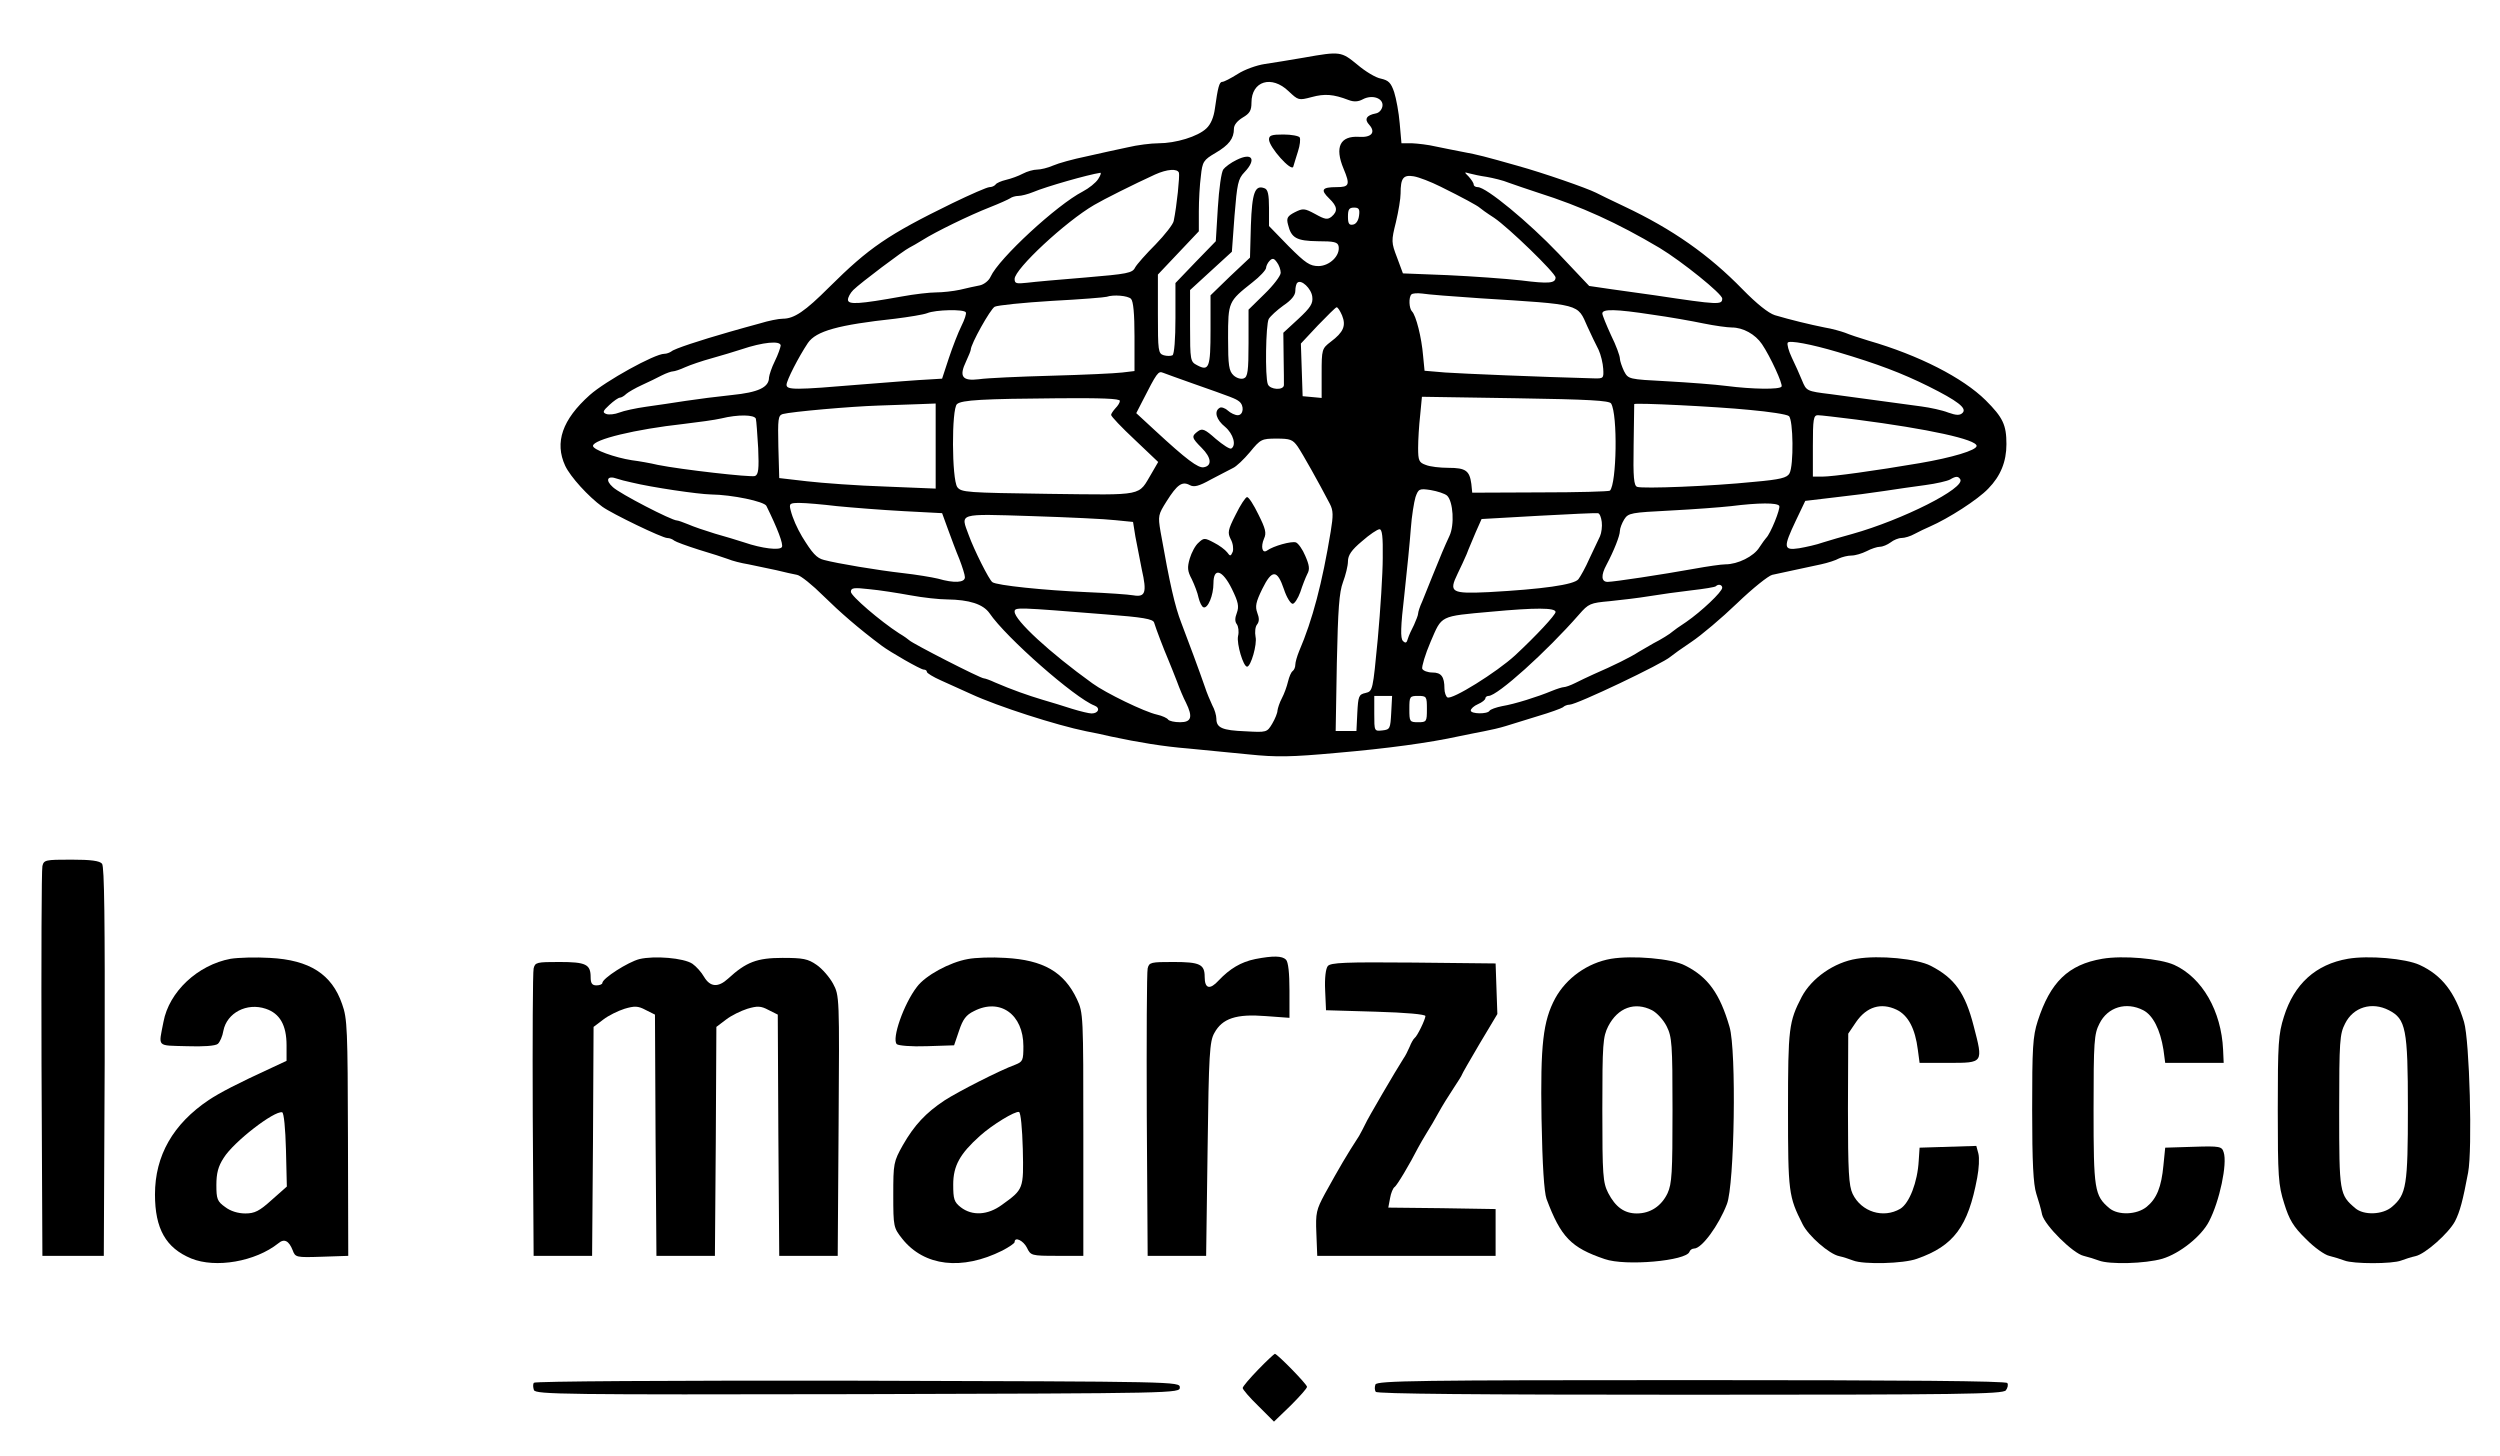 <?xml version="1.0" standalone="no"?>
<!DOCTYPE svg PUBLIC "-//W3C//DTD SVG 20010904//EN"
 "http://www.w3.org/TR/2001/REC-SVG-20010904/DTD/svg10.dtd">
<svg version="1.0" xmlns="http://www.w3.org/2000/svg"
 width="855pt" height="498pt" viewBox="0 0 855 498"
 preserveAspectRatio="xMidYMid meet">
<g transform="translate(0,498) scale(0.1,-0.1)"
fill="#000000" stroke="none">
<path d="M4460 4783 c-47 -8 -107 -18 -135 -22 -27 -4 -69 -19 -92 -34 -24
-15 -47 -27 -53 -27 -10 0 -15 -19 -25 -91 -4 -30 -14 -54 -29 -68 -29 -28
-105 -51 -164 -51 -25 0 -73 -6 -106 -14 -34 -7 -97 -21 -141 -31 -44 -9 -95
-23 -113 -31 -18 -8 -43 -14 -55 -14 -12 0 -34 -6 -49 -14 -15 -8 -40 -17 -57
-21 -17 -4 -33 -11 -36 -16 -4 -5 -13 -9 -21 -9 -8 0 -65 -25 -127 -55 -221
-108 -285 -152 -421 -287 -83 -83 -120 -108 -159 -108 -14 0 -49 -7 -78 -16
-30 -8 -76 -21 -104 -29 -101 -29 -190 -58 -199 -67 -6 -4 -16 -8 -24 -8 -33
0 -201 -93 -255 -141 -94 -84 -121 -162 -84 -242 18 -38 79 -105 127 -140 33
-24 205 -107 222 -107 8 0 18 -4 24 -9 5 -4 43 -18 84 -31 41 -12 86 -27 100
-32 14 -6 45 -14 70 -18 25 -5 68 -14 95 -20 28 -7 60 -14 71 -16 12 -2 53
-35 90 -72 57 -56 120 -111 199 -170 29 -22 134 -82 144 -82 6 0 11 -3 11 -8
0 -4 21 -17 48 -29 26 -12 73 -33 104 -47 91 -42 290 -106 393 -127 22 -4 60
-12 85 -18 94 -20 178 -34 265 -41 50 -5 142 -14 205 -20 96 -10 146 -9 300 5
175 15 320 35 420 57 25 5 63 13 85 17 22 4 56 12 75 18 19 6 69 21 110 34 41
12 79 26 85 30 5 5 15 9 23 9 24 0 320 141 345 164 7 6 39 29 72 51 33 22 103
81 156 132 53 51 107 94 120 97 13 3 47 10 74 16 28 6 69 15 93 20 23 5 51 14
61 20 11 5 30 10 43 10 13 0 36 7 52 15 15 8 36 15 45 15 10 0 26 7 37 15 10
8 27 15 37 15 11 0 31 6 45 14 15 8 38 19 52 25 64 28 164 92 200 130 42 43
62 92 62 152 0 66 -12 91 -71 150 -78 77 -228 154 -401 204 -30 9 -66 21 -80
27 -14 5 -45 14 -70 18 -50 10 -116 26 -170 42 -22 7 -62 39 -110 88 -116 119
-240 206 -405 284 -44 21 -88 42 -97 47 -32 16 -178 67 -268 92 -113 32 -136
38 -185 47 -27 5 -70 14 -95 19 -25 6 -61 10 -81 11 l-36 0 -6 68 c-3 37 -12
85 -19 107 -11 32 -19 40 -45 46 -18 3 -54 25 -81 48 -55 45 -58 46 -182 24z
m-53 -115 c33 -31 34 -32 79 -20 44 12 74 10 126 -10 18 -7 33 -6 48 2 33 18
72 4 68 -23 -2 -12 -11 -23 -23 -25 -32 -6 -40 -20 -22 -39 23 -26 7 -44 -35
-41 -65 4 -84 -35 -53 -109 23 -55 20 -63 -24 -63 -50 0 -56 -9 -25 -39 28
-27 30 -43 8 -62 -14 -11 -22 -10 -56 9 -37 20 -42 20 -70 6 -25 -13 -29 -20
-23 -42 11 -46 29 -56 102 -57 56 0 68 -3 71 -17 6 -32 -30 -67 -68 -68 -30 0
-44 9 -103 68 l-67 69 0 62 c0 46 -4 63 -15 67 -33 13 -43 -14 -47 -127 l-3
-110 -68 -64 -67 -65 0 -119 c0 -128 -5 -142 -46 -120 -23 12 -24 16 -24 135
l0 122 72 66 71 65 9 123 c9 110 12 126 34 149 42 44 27 69 -27 42 -19 -9 -39
-24 -45 -32 -7 -8 -15 -67 -19 -131 l-7 -115 -69 -71 -69 -72 0 -120 c0 -71
-4 -123 -10 -127 -6 -3 -19 -3 -30 0 -19 6 -20 15 -20 141 l0 135 70 74 70 74
0 68 c0 37 3 92 7 121 5 49 9 55 50 79 46 27 63 49 63 83 0 13 12 27 30 38 24
14 30 24 30 51 0 74 69 95 127 39z m-375 -279 c3 -10 -7 -112 -18 -165 -2 -11
-30 -47 -62 -80 -32 -32 -64 -68 -70 -79 -9 -19 -27 -22 -169 -34 -87 -7 -177
-15 -200 -18 -37 -4 -43 -3 -43 13 0 34 174 196 272 253 32 19 136 71 208 104
42 19 77 21 82 6z m-276 -21 c-8 -13 -32 -32 -53 -43 -89 -46 -287 -229 -315
-291 -6 -14 -23 -27 -37 -30 -14 -3 -45 -9 -68 -15 -23 -5 -60 -9 -81 -9 -22
0 -75 -6 -118 -14 -145 -26 -184 -29 -184 -11 0 8 8 23 18 33 24 24 173 136
192 145 8 4 29 16 45 26 44 28 161 85 230 112 33 13 64 27 70 31 5 4 18 8 28
8 10 0 33 6 50 13 45 19 189 60 230 66 4 1 1 -9 -7 -21z m1329 7 c22 -4 56
-12 75 -20 19 -7 64 -22 100 -34 148 -47 271 -103 416 -189 76 -46 214 -157
214 -173 0 -22 -11 -22 -230 11 -41 6 -109 15 -150 21 l-75 11 -105 111 c-102
107 -247 227 -276 227 -8 0 -14 4 -14 9 0 5 -8 17 -17 27 -16 16 -16 16 2 11
11 -3 38 -9 60 -12z m-159 -33 c77 -38 128 -66 134 -72 3 -3 25 -19 50 -35 49
-33 210 -189 210 -204 0 -20 -23 -22 -118 -10 -53 6 -166 14 -251 18 l-153 6
-20 54 c-20 52 -20 57 -4 121 9 38 16 81 16 98 0 53 9 65 45 59 18 -3 59 -19
91 -35z m-278 -99 c-2 -17 -10 -29 -20 -31 -14 -3 -18 3 -18 27 0 25 4 31 21
31 16 0 20 -5 17 -27z m-268 -196 c0 -10 -25 -43 -55 -72 l-55 -54 0 -114 c0
-97 -3 -116 -16 -121 -10 -4 -25 1 -35 10 -16 15 -19 33 -19 128 0 124 1 125
83 190 26 20 47 43 47 50 0 6 6 18 12 24 10 10 15 9 25 -5 7 -9 13 -25 13 -36z
m108 -82 c3 -23 -6 -37 -48 -76 l-51 -47 1 -84 c1 -45 1 -89 1 -95 -1 -19 -48
-16 -55 3 -10 25 -7 204 3 223 6 10 28 30 50 46 27 18 41 35 41 50 0 12 3 25
7 28 13 13 48 -20 51 -48z m572 -5 c351 -22 334 -18 369 -97 12 -26 29 -62 38
-79 8 -17 15 -47 16 -65 2 -33 1 -34 -33 -33 -186 5 -449 16 -507 20 l-71 6
-5 51 c-5 62 -24 138 -38 152 -10 10 -12 48 -2 58 4 4 20 5 37 3 17 -3 105
-10 196 -16z m-1192 -2 c8 -8 12 -51 12 -129 l0 -118 -42 -5 c-24 -3 -133 -8
-243 -11 -110 -3 -221 -8 -247 -12 -57 -7 -69 9 -44 61 9 19 16 37 16 40 0 19
67 139 82 147 10 5 98 14 196 20 97 5 182 12 187 14 23 8 72 4 83 -7z m722
-57 c14 -35 5 -57 -39 -90 -30 -23 -31 -26 -31 -108 l0 -84 -32 3 -33 3 -3 90
-3 90 58 62 c32 33 61 62 64 62 4 1 12 -12 19 -28z m-1287 11 c3 -4 -4 -25
-15 -47 -11 -22 -30 -71 -43 -110 l-23 -70 -49 -3 c-26 -1 -129 -9 -229 -17
-225 -19 -254 -19 -254 -1 0 15 41 95 73 143 28 41 104 62 298 83 48 6 97 14
110 19 29 12 126 14 132 3z m2347 -8 c58 -8 137 -22 175 -30 39 -8 83 -14 98
-14 38 0 80 -23 103 -57 29 -43 72 -137 67 -145 -6 -11 -102 -9 -188 2 -38 5
-130 12 -203 16 -133 7 -133 7 -148 35 -7 15 -14 35 -14 43 0 9 -13 45 -30 79
-16 35 -30 69 -30 75 0 16 46 15 170 -4z m635 -128 c138 -41 219 -72 310 -117
100 -50 133 -75 117 -91 -9 -9 -21 -9 -49 1 -20 8 -62 17 -92 21 -131 18 -231
31 -310 42 -83 10 -83 11 -98 47 -8 20 -24 55 -35 78 -11 23 -17 46 -14 51 5
9 80 -5 171 -32z m-3615 22 c-1 -7 -9 -31 -20 -53 -11 -22 -19 -47 -20 -56 0
-34 -37 -51 -127 -60 -48 -5 -119 -14 -158 -20 -38 -6 -99 -15 -135 -20 -36
-5 -77 -14 -92 -20 -15 -6 -35 -8 -44 -5 -14 5 -13 10 10 31 15 14 31 25 36
25 5 0 15 6 22 13 7 6 31 20 53 30 22 10 53 25 68 33 16 8 33 14 39 14 5 0 24
6 41 14 18 8 59 22 92 31 33 9 78 23 100 30 74 25 135 31 135 13z m1405 -128
c142 -50 150 -53 163 -63 18 -14 15 -47 -5 -47 -9 0 -24 7 -34 16 -10 9 -23
13 -28 9 -20 -12 -11 -41 19 -65 28 -24 39 -63 21 -74 -5 -3 -28 12 -53 33
-37 33 -46 37 -61 26 -23 -17 -22 -22 13 -57 33 -33 36 -61 7 -66 -19 -4 -60
27 -166 125 l-65 60 20 39 c51 100 55 106 72 99 9 -4 53 -19 97 -35z m-245
-61 c0 -6 -7 -17 -15 -25 -8 -9 -15 -19 -15 -23 0 -5 36 -43 81 -85 l80 -76
-22 -38 c-48 -80 -19 -75 -352 -71 -282 4 -299 5 -313 23 -19 27 -20 268 -1
284 16 14 87 18 350 20 142 1 207 -1 207 -9z m1680 -9 c23 -38 19 -274 -4
-298 -3 -3 -110 -6 -238 -6 l-233 -1 -3 30 c-6 45 -19 55 -78 55 -29 0 -64 4
-78 10 -23 8 -26 15 -26 58 0 27 3 77 7 112 l6 63 320 -5 c253 -4 321 -8 327
-18z m-2310 -145 l0 -146 -172 7 c-95 3 -216 12 -268 18 l-95 11 -3 107 c-2
95 -1 107 15 112 30 8 232 26 328 29 50 2 114 4 143 5 l52 2 0 -145z m2785
123 c66 -6 126 -15 133 -21 15 -12 17 -169 2 -196 -8 -15 -31 -21 -122 -29
-146 -15 -380 -24 -399 -17 -11 4 -14 31 -12 143 1 75 2 138 2 140 2 5 276 -8
396 -20z m-3400 -30 c2 -7 5 -53 8 -101 3 -71 1 -90 -11 -95 -15 -5 -252 22
-332 38 -25 6 -65 13 -89 16 -58 9 -133 36 -133 49 0 22 146 57 309 75 51 6
109 14 130 19 57 14 113 13 118 -1z m3764 -3 c247 -32 411 -68 411 -90 0 -15
-84 -40 -195 -59 -152 -26 -298 -46 -332 -46 l-33 0 0 105 c0 91 2 105 17 105
9 0 68 -7 132 -15z m-1911 -92 c17 -25 72 -123 110 -196 12 -23 12 -40 3 -95
-29 -176 -62 -302 -108 -409 -7 -17 -13 -38 -13 -46 0 -9 -4 -18 -9 -22 -5 -3
-12 -19 -16 -36 -4 -17 -13 -42 -21 -57 -8 -15 -14 -34 -15 -42 0 -8 -8 -28
-18 -45 -18 -30 -19 -30 -92 -26 -79 3 -99 12 -99 43 0 11 -6 32 -14 46 -7 15
-19 43 -25 62 -19 55 -58 160 -81 220 -22 57 -39 131 -71 312 -9 54 -8 58 21
104 36 57 53 69 79 55 14 -8 31 -4 72 19 30 16 64 33 75 39 12 5 38 30 59 55
36 44 40 46 91 46 46 0 55 -3 72 -27z m-2278 -123 c70 -17 227 -40 271 -41 74
-1 182 -24 190 -39 38 -77 59 -132 53 -141 -7 -12 -68 -5 -129 16 -22 7 -67
21 -100 30 -33 10 -74 24 -92 32 -17 7 -34 13 -38 13 -18 0 -196 92 -219 114
-27 24 -19 41 14 29 8 -3 31 -9 50 -13z m4544 11 c19 -30 -198 -139 -369 -187
-33 -9 -78 -22 -100 -29 -22 -8 -59 -16 -82 -20 -54 -8 -55 2 -11 95 l32 67
101 12 c55 6 132 16 170 22 39 6 101 15 139 20 38 5 76 14 85 19 20 12 28 12
35 1z m-1755 -56 c21 -20 26 -101 8 -138 -18 -39 -29 -65 -58 -137 -12 -30
-28 -69 -35 -87 -8 -17 -14 -36 -14 -41 0 -6 -7 -23 -14 -39 -8 -15 -18 -37
-21 -47 -4 -15 -8 -17 -17 -8 -9 9 -8 48 5 159 9 82 19 183 22 225 3 43 11 91
16 108 10 28 13 30 52 24 23 -4 48 -12 56 -19z m-2086 -36 c51 -5 152 -13 226
-17 l133 -7 20 -55 c11 -30 28 -76 39 -102 10 -26 19 -54 19 -62 0 -19 -37
-21 -92 -5 -21 5 -75 14 -120 19 -88 10 -225 33 -270 45 -25 6 -40 23 -75 80
-17 29 -32 62 -39 90 -6 23 -3 25 31 25 20 0 78 -5 128 -11z m3222 1 c5 -9
-30 -96 -45 -110 -3 -3 -13 -17 -23 -32 -19 -31 -74 -58 -116 -58 -14 0 -62
-7 -106 -15 -111 -20 -276 -45 -297 -45 -22 0 -23 23 -4 58 26 49 46 100 46
116 0 9 7 27 15 40 14 22 24 23 158 30 78 4 171 11 207 15 96 12 158 12 165 1z
m-607 -55 c2 -15 -1 -38 -6 -49 -6 -12 -22 -46 -36 -76 -13 -30 -31 -62 -38
-71 -15 -19 -124 -34 -306 -44 -129 -6 -138 -1 -107 63 10 20 24 51 31 67 6
17 21 50 31 75 l20 45 194 11 c107 6 199 10 204 9 6 -1 11 -14 13 -30z m-1663
6 l60 -6 8 -50 c5 -27 15 -78 22 -113 18 -79 12 -95 -29 -88 -17 3 -89 8 -161
11 -142 6 -307 23 -321 34 -11 7 -63 111 -81 161 -28 76 -40 73 215 65 125 -4
254 -10 287 -14z m914 -128 c0 -54 -8 -179 -17 -278 -17 -177 -17 -179 -42
-185 -23 -5 -25 -11 -28 -68 l-3 -62 -35 0 -36 0 4 233 c4 185 8 241 21 276 9
24 17 56 17 71 0 21 12 39 48 69 26 23 53 41 60 41 9 0 12 -26 11 -97z m1161
-103 c0 -14 -71 -81 -123 -117 -23 -15 -44 -30 -47 -33 -7 -7 -41 -28 -65 -40
-11 -6 -33 -19 -50 -29 -29 -19 -86 -47 -155 -77 -19 -9 -48 -22 -63 -30 -16
-8 -33 -14 -39 -14 -5 0 -24 -6 -41 -13 -48 -20 -127 -45 -170 -52 -20 -4 -40
-11 -43 -16 -7 -12 -64 -11 -64 1 0 6 11 16 25 22 14 6 25 15 25 20 0 4 5 8
11 8 30 0 198 151 309 278 33 38 39 40 105 46 39 4 99 11 135 17 36 6 101 15
144 20 44 5 81 11 84 14 9 9 22 5 22 -5z m-2776 -26 c43 -8 99 -14 125 -14 76
-1 123 -16 145 -47 57 -84 292 -290 359 -316 21 -8 14 -27 -10 -27 -8 0 -38 7
-67 16 -28 9 -73 23 -101 31 -50 15 -104 34 -162 59 -17 8 -34 14 -38 14 -12
0 -244 119 -255 130 -3 3 -18 14 -35 24 -65 42 -165 128 -165 142 0 14 10 15
63 9 34 -3 97 -13 141 -21z m665 -65 c131 -10 164 -16 168 -28 7 -23 33 -91
48 -126 7 -16 20 -50 30 -75 9 -25 23 -58 31 -73 24 -49 19 -67 -20 -67 -19 0
-37 4 -41 9 -3 5 -20 13 -38 17 -42 9 -176 74 -221 107 -146 105 -266 216
-266 245 0 16 8 15 309 -9z m1541 8 c0 -10 -66 -81 -138 -148 -63 -58 -217
-154 -232 -144 -5 3 -10 17 -10 30 0 41 -11 55 -41 55 -16 0 -32 6 -35 13 -2
7 10 49 29 93 39 90 29 86 207 102 151 14 220 14 220 -1z m-562 -344 c-3 -55
-4 -58 -30 -61 -28 -3 -28 -3 -28 57 l0 61 30 0 31 0 -3 -57z m122 12 c0 -43
-1 -45 -30 -45 -29 0 -30 2 -30 45 0 43 1 45 30 45 29 0 30 -2 30 -45z"/>
<path d="M4340 4503 c0 -26 77 -112 83 -93 2 8 10 32 16 52 7 21 9 42 6 48 -3
5 -28 10 -56 10 -40 0 -49 -3 -49 -17z"/>
<path d="M4226 3220 c-27 -53 -28 -62 -17 -84 8 -14 10 -33 7 -43 -7 -16 -9
-16 -19 -2 -7 9 -27 24 -45 33 -32 17 -35 17 -53 0 -11 -9 -24 -34 -30 -54 -9
-31 -8 -43 7 -71 9 -19 20 -47 23 -63 4 -16 11 -31 17 -33 15 -5 34 41 34 82
0 56 31 46 63 -19 22 -45 25 -60 17 -82 -7 -18 -7 -30 0 -39 5 -7 8 -25 4 -41
-5 -26 18 -104 31 -104 13 0 35 77 29 102 -3 16 -1 35 5 42 8 10 8 22 1 40 -8
22 -5 37 17 82 33 67 51 67 74 -1 9 -28 23 -50 30 -50 6 0 18 18 26 40 7 22
18 50 24 62 9 16 7 30 -7 62 -9 22 -24 43 -32 46 -15 5 -77 -12 -99 -28 -16
-11 -22 13 -10 41 9 19 5 34 -19 82 -16 33 -33 60 -39 60 -5 0 -23 -27 -39
-60z"/>
<path d="M145 2018 c-3 -13 -4 -318 -3 -678 l3 -655 105 0 105 0 3 664 c1 482
-1 668 -9 677 -8 10 -38 14 -105 14 -89 0 -94 -1 -99 -22z"/>
<path d="M789 1701 c-113 -21 -211 -113 -230 -216 -17 -88 -25 -80 80 -83 56
-2 98 1 106 8 7 6 16 26 19 45 12 61 80 97 145 75 48 -16 71 -56 71 -125 l0
-53 -47 -22 c-124 -57 -181 -87 -219 -112 -122 -82 -184 -190 -184 -323 0
-117 37 -183 124 -219 83 -34 219 -11 298 52 20 17 36 9 49 -24 9 -24 11 -25
100 -22 l90 3 -1 404 c-1 369 -2 408 -20 457 -35 102 -111 151 -247 158 -48 3
-109 1 -134 -3z m189 -653 l3 -126 -52 -46 c-42 -38 -58 -46 -90 -46 -25 0
-51 8 -69 22 -27 19 -30 28 -30 75 0 40 6 64 25 93 34 55 173 162 200 156 6
-2 11 -55 13 -128z"/>
<path d="M2187 1700 c-39 -10 -127 -66 -127 -82 0 -4 -9 -8 -20 -8 -15 0 -20
7 -20 28 0 44 -16 52 -107 52 -77 0 -83 -1 -88 -22 -3 -13 -4 -239 -3 -503 l3
-480 100 0 100 0 3 391 2 392 33 25 c18 14 51 30 73 37 34 10 46 10 72 -4 l32
-16 2 -413 3 -412 100 0 100 0 3 391 2 392 33 25 c18 14 51 30 73 37 34 10 46
10 72 -4 l32 -16 2 -413 3 -412 100 0 100 0 3 445 c3 441 3 445 -19 486 -12
22 -37 51 -56 64 -30 21 -47 24 -117 24 -87 0 -124 -14 -186 -71 -34 -31 -61
-29 -82 6 -9 16 -27 36 -40 45 -30 20 -130 28 -181 16z"/>
<path d="M3310 1700 c-62 -11 -145 -56 -174 -95 -45 -58 -87 -178 -69 -196 5
-5 50 -9 103 -7 l93 3 17 50 c13 39 24 54 51 67 89 46 169 -11 169 -120 0 -48
-2 -53 -27 -63 -55 -20 -197 -93 -242 -122 -65 -43 -104 -85 -143 -153 -32
-57 -33 -63 -33 -171 0 -109 1 -112 31 -150 75 -94 204 -109 342 -40 23 12 42
25 42 29 0 20 30 5 42 -19 13 -27 15 -28 103 -28 l90 0 0 415 c0 408 0 416
-22 463 -44 93 -115 134 -245 141 -46 3 -103 1 -128 -4z m188 -650 c3 -137 3
-137 -72 -191 -48 -35 -101 -38 -140 -8 -23 18 -26 28 -26 78 0 64 23 105 91
166 42 38 121 86 134 82 6 -2 11 -56 13 -127z"/>
<path d="M4293 1700 c-49 -10 -87 -33 -125 -73 -30 -33 -48 -29 -48 12 0 43
-16 51 -107 51 -77 0 -83 -1 -88 -22 -3 -13 -4 -239 -3 -503 l3 -480 100 0
100 0 5 365 c4 325 7 369 23 397 27 50 75 66 175 58 l82 -6 0 93 c0 60 -4 98
-12 106 -13 13 -43 14 -105 2z"/>
<path d="M5510 1701 c-81 -14 -153 -66 -191 -135 -42 -78 -51 -159 -47 -411 3
-163 9 -251 17 -275 49 -131 84 -167 199 -206 71 -25 280 -6 290 25 2 6 9 11
16 11 26 0 84 79 112 152 26 66 33 525 9 606 -33 114 -74 171 -152 210 -45 24
-180 35 -253 23z m140 -176 c17 -9 39 -33 50 -55 18 -36 20 -59 20 -286 0
-215 -2 -252 -17 -285 -21 -44 -59 -69 -105 -69 -43 0 -73 22 -98 70 -18 36
-20 59 -20 285 0 226 2 249 20 285 33 64 91 85 150 55z"/>
<path d="M6350 1701 c-77 -12 -154 -66 -188 -130 -44 -85 -47 -106 -47 -386 0
-283 2 -297 50 -392 20 -40 91 -102 125 -109 14 -3 35 -10 48 -15 35 -14 172
-11 218 6 126 44 175 110 206 277 6 31 8 68 4 83 l-7 26 -97 -3 -97 -3 -3 -45
c-4 -73 -32 -145 -63 -164 -58 -34 -133 -11 -163 51 -13 28 -16 74 -16 291 l1
257 27 40 c36 52 85 67 138 42 40 -19 64 -65 73 -137 l6 -45 100 0 c119 0 118
-1 85 126 -29 113 -65 164 -147 206 -46 24 -176 37 -253 24z"/>
<path d="M7190 1701 c-117 -20 -178 -80 -221 -213 -17 -53 -19 -91 -19 -304 0
-181 4 -254 14 -286 8 -24 17 -56 20 -72 9 -37 106 -133 142 -141 16 -4 39
-11 52 -16 36 -14 158 -11 217 6 60 18 134 77 160 128 36 69 63 197 50 236 -6
20 -12 22 -103 19 l-97 -3 -6 -60 c-7 -75 -23 -114 -57 -142 -34 -28 -98 -30
-128 -5 -51 43 -54 63 -54 337 0 234 2 259 20 294 28 57 92 76 150 46 33 -17
58 -66 69 -135 l6 -45 100 0 100 0 -2 45 c-6 132 -71 246 -167 290 -49 22
-176 33 -246 21z"/>
<path d="M8030 1701 c-110 -19 -184 -86 -219 -198 -19 -60 -21 -91 -21 -318 0
-230 2 -258 22 -321 17 -55 31 -79 74 -121 28 -29 65 -55 80 -58 16 -4 39 -11
52 -16 30 -12 164 -12 194 0 13 5 35 12 49 15 33 7 113 78 135 119 17 33 27
71 45 167 15 79 5 451 -14 515 -31 102 -76 160 -152 195 -48 22 -175 33 -245
21z m140 -176 c58 -30 65 -63 65 -335 0 -265 -5 -295 -54 -337 -32 -28 -97
-30 -126 -5 -54 46 -55 52 -55 332 0 240 2 264 20 299 28 57 92 76 150 46z"/>
<path d="M4541 1676 c-7 -9 -11 -40 -9 -83 l3 -68 170 -5 c104 -3 170 -9 170
-15 -1 -13 -28 -69 -37 -75 -4 -3 -12 -17 -17 -30 -6 -14 -15 -32 -21 -40 -25
-39 -123 -206 -131 -225 -5 -11 -15 -29 -21 -40 -44 -68 -65 -104 -117 -198
-29 -54 -32 -65 -29 -135 l3 -77 305 0 305 0 0 80 0 80 -184 3 -183 2 6 32 c3
18 10 34 15 38 8 4 53 80 81 135 6 11 19 34 29 50 11 17 29 48 41 70 12 22 35
59 51 83 16 24 29 45 29 47 0 2 27 49 60 105 l61 102 -3 86 -3 87 -281 3
c-234 2 -283 0 -293 -12z"/>
<path d="M4303 296 c-29 -30 -53 -58 -53 -63 0 -5 24 -33 54 -62 l53 -53 57
55 c31 31 56 59 56 64 0 9 -102 113 -110 113 -3 -1 -29 -25 -57 -54z"/>
<path d="M1826 251 c-4 -5 -3 -16 0 -25 6 -15 107 -16 1108 -14 1093 3 1101 3
1101 23 0 20 -8 20 -1102 23 -658 1 -1104 -2 -1107 -7z"/>
<path d="M4704 245 c-3 -8 -3 -19 1 -25 4 -7 340 -10 1074 -10 923 0 1070 2
1081 15 6 8 9 19 5 25 -4 7 -345 10 -1081 10 -930 0 -1075 -2 -1080 -15z"/>
</g>
</svg>
